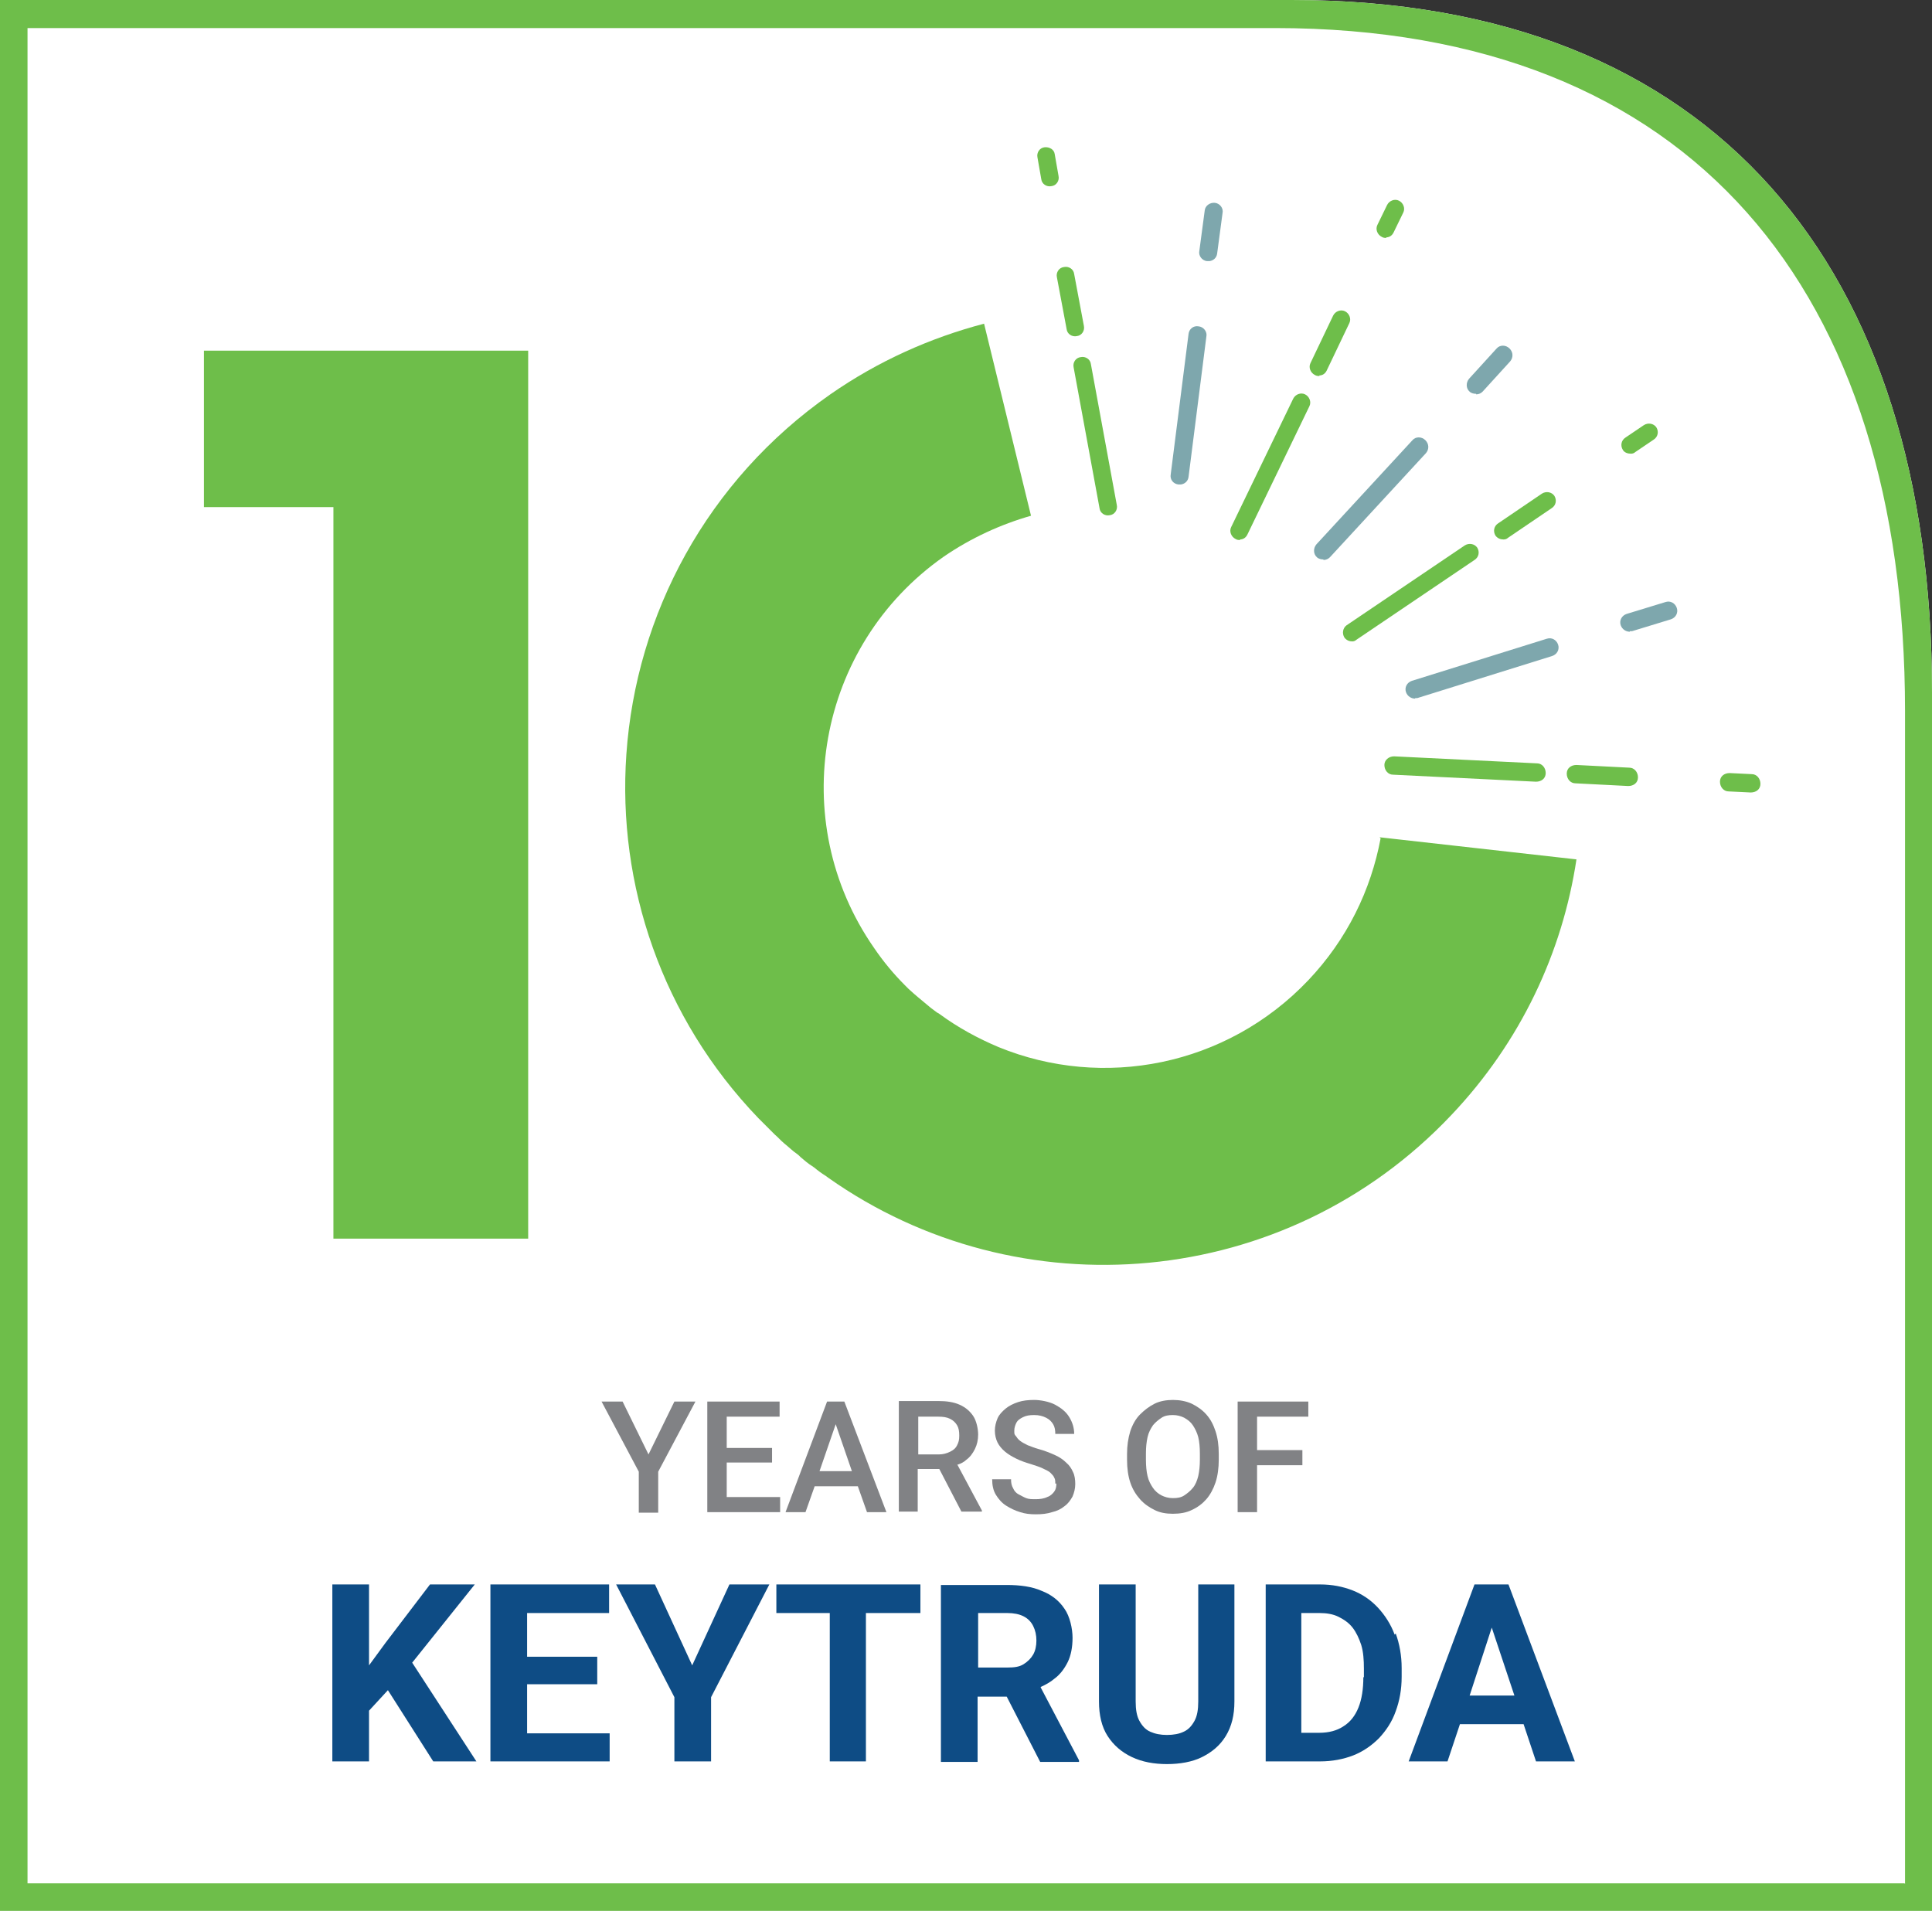 <?xml version="1.0" encoding="UTF-8"?>
<svg id="Layer_1" data-name="Layer 1" xmlns="http://www.w3.org/2000/svg" version="1.1" viewBox="0 0 358.1 354.2">
  <rect x="0" y="0" width="358.1" height="354.2" fill="#333333" stroke="none"/>
  <defs>
    <style>
      .cls-1 {
        fill: #7ea7ad;
      }

      .cls-1, .cls-2, .cls-3, .cls-4, .cls-5 {
        stroke-width: 0px;
      }

      .cls-2 {
        fill: #818285;
      }

      .cls-3 {
        fill: #0e4c85;
      }

      .cls-4 {
        fill: #fff;
      }

      .cls-5 {
        fill: #6ebe4a;
      }
    </style>
  </defs>
  <path class="cls-4" d="M239.4,0H0v354.2h358.1v-225.8C358.1,49.8,318.1,0,239.4,0Z"/>
  <g>
    <path class="cls-5" d="M239.4,0H0v354.2h358.1v-225.8C358.1,49.8,318.1,0,239.4,0ZM353,349.1H5.1V5.2h231.2c77.6,0,116.8,49,116.8,126.6v217.4h0Z"/>
    <g>
      <polygon class="cls-3" points="80.3 326.5 88.3 326.5 76.4 308.2 88 293.7 79.7 293.7 71.4 304.6 68.4 308.7 68.4 293.7 61.6 293.7 61.6 326.5 68.4 326.5 68.4 317.1 71.9 313.3 80.3 326.5"/>
      <polygon class="cls-3" points="97.7 321.3 97.7 312.2 110.7 312.2 110.7 307.1 97.7 307.1 97.7 299 112.9 299 112.9 293.7 97.7 293.7 95.5 293.7 90.9 293.7 90.9 326.5 95.5 326.5 97.7 326.5 113 326.5 113 321.3 97.7 321.3"/>
      <path class="cls-3" d="M121.4,293.7l6.9,15,6.9-15h7.4l-10.8,20.9v11.9h-6.8v-11.9l-10.8-20.9h7.4Z"/>
      <polygon class="cls-3" points="170.6 293.7 160.5 293.7 153.8 293.7 143.9 293.7 143.9 299 153.8 299 153.8 326.5 160.5 326.5 160.5 299 170.6 299 170.6 293.7"/>
      <path class="cls-3" d="M192.9,312.7c.9-.4,1.8-.9,2.5-1.5,1.1-.8,1.9-1.9,2.5-3.1s.9-2.8.9-4.5-.5-4-1.5-5.4c-1-1.5-2.4-2.6-4.2-3.3-1.8-.8-4-1.1-6.5-1.1h-12.2v32.8h6.8v-12.1h5.4l6.2,12.1h7.2v-.3l-7.1-13.5h0ZM181.2,299h5.5c1.2,0,2.2.2,3,.6.8.4,1.4,1,1.8,1.8s.6,1.7.6,2.7-.2,1.9-.6,2.6-1,1.3-1.8,1.8-1.8.6-2.9.6h-5.5v-10.1h0Z"/>
      <path class="cls-3" d="M222.1,293.7h6.7v21.7c0,2.5-.5,4.6-1.6,6.4s-2.6,3-4.4,3.9-4.1,1.3-6.5,1.3-4.6-.4-6.5-1.3c-1.9-.9-3.4-2.2-4.5-3.9-1.1-1.7-1.6-3.9-1.6-6.4v-21.7h6.8v21.7c0,1.5.2,2.7.7,3.6.5.9,1.1,1.6,2,2,.9.4,1.9.6,3.1.6s2.3-.2,3.1-.6c.9-.4,1.5-1.1,2-2,.5-.9.7-2.1.7-3.6v-21.7h0Z"/>
      <path class="cls-3" d="M258.5,303c-.7-1.9-1.8-3.6-3.1-5-1.3-1.4-2.9-2.5-4.7-3.2-1.8-.7-3.8-1.1-6-1.1h-10.1v32.8h10.1c2.2,0,4.3-.4,6.1-1.1,1.8-.7,3.4-1.8,4.8-3.2,1.3-1.4,2.4-3,3.1-5,.7-1.9,1.1-4,1.1-6.4v-1.6c0-2.3-.4-4.5-1.1-6.4h0ZM252.7,310.9c0,2.2-.3,4.1-.9,5.6s-1.5,2.7-2.8,3.5c-1.2.8-2.7,1.2-4.5,1.2h-3.3v-22.2h3.4c1.3,0,2.5.2,3.5.7s1.9,1.1,2.6,2,1.2,2,1.6,3.2c.4,1.3.5,2.8.5,4.4v1.6h0Z"/>
      <path class="cls-3" d="M284.7,326.5h7.2l-12.3-32.8h-6.3l-12.2,32.8h7.2l2.3-6.9h11.8l2.3,6.9h0ZM272.4,314.3l4.1-12.6,4.2,12.6h-8.3Z"/>
    </g>
    <g>
      <path class="cls-2" d="M115.4,259.8l4.8,9.8,4.8-9.8h3.9l-6.9,13v7.6h-3.6v-7.6l-6.9-13h4Z"/>
      <polygon class="cls-2" points="134.7 277.5 134.7 271.1 143.1 271.1 143.1 268.4 134.7 268.4 134.7 262.6 144.5 262.6 144.5 259.8 134.7 259.8 133.7 259.8 131.1 259.8 131.1 280.3 133.7 280.3 134.7 280.3 144.6 280.3 144.6 277.5 134.7 277.5"/>
      <path class="cls-2" d="M160.6,280.3h3.7l-7.8-20.5h-3.2l-7.7,20.5h3.7l1.7-4.8h8l1.7,4.8h0ZM151.9,272.7l3-8.7,3,8.7h-6,0Z"/>
      <path class="cls-2" d="M177.5,271.5c.6-.2,1.2-.5,1.6-.9.7-.5,1.2-1.2,1.6-2,.4-.8.6-1.7.6-2.7s-.3-2.5-.9-3.4c-.6-.9-1.4-1.6-2.5-2.1s-2.4-.7-4-.7h-7.3v20.5h3.5v-7.9h4l4.1,7.9h3.8v-.2l-4.6-8.6h0ZM170.2,262.6h3.7c.9,0,1.6.1,2.2.4.6.3,1,.7,1.3,1.2s.4,1.1.4,1.9-.1,1.2-.4,1.8-.7.9-1.3,1.2c-.6.3-1.3.5-2.1.5h-3.8v-7h0Z"/>
      <path class="cls-2" d="M195.6,275c0-.4,0-.8-.2-1.1-.1-.3-.4-.6-.7-.9-.3-.3-.8-.5-1.4-.8-.6-.3-1.3-.5-2.2-.8-1-.3-1.9-.6-2.7-1-.8-.4-1.5-.8-2.1-1.3s-1.1-1.1-1.4-1.7c-.3-.6-.5-1.4-.5-2.2s.2-1.6.5-2.3.9-1.3,1.5-1.8c.6-.5,1.4-.9,2.3-1.2.9-.3,1.9-.4,3-.4s2.8.3,3.9.9c1.1.6,2,1.3,2.6,2.3.6,1,.9,2,.9,3.1h-3.5c0-.7-.1-1.3-.4-1.8s-.7-.9-1.3-1.2c-.6-.3-1.3-.5-2.2-.5s-1.5.1-2.1.4-1,.6-1.2,1-.4.9-.4,1.5,0,.7.3,1c.2.3.4.6.8.9s.8.5,1.4.8c.6.2,1.2.5,2,.7,1.1.3,2.1.7,3,1.1.9.4,1.6.9,2.1,1.4.6.5,1,1.1,1.3,1.8.3.6.4,1.4.4,2.2s-.2,1.6-.5,2.3c-.4.7-.8,1.3-1.5,1.8-.6.5-1.4.9-2.3,1.1-.9.3-1.9.4-3,.4s-2-.1-2.9-.4c-1-.3-1.8-.7-2.6-1.2-.8-.5-1.4-1.2-1.9-2s-.7-1.8-.7-2.9h3.5c0,.7.1,1.2.4,1.7.2.5.6.9,1,1.1s.9.5,1.4.7,1.1.2,1.8.2,1.5-.1,2.1-.4c.6-.2,1-.6,1.3-1,.3-.4.4-.9.4-1.5h0Z"/>
      <path class="cls-2" d="M225.9,269.5v1.1c0,1.5-.2,3-.6,4.2-.4,1.2-1,2.3-1.7,3.1s-1.6,1.5-2.7,2c-1,.5-2.2.7-3.5.7s-2.4-.2-3.4-.7-1.9-1.1-2.7-2c-.8-.9-1.4-1.9-1.8-3.1-.4-1.2-.6-2.6-.6-4.2v-1.1c0-1.5.2-2.9.6-4.2.4-1.2,1-2.3,1.8-3.1s1.7-1.5,2.7-2,2.2-.7,3.4-.7,2.4.2,3.5.7c1,.5,1.9,1.1,2.7,2,.8.9,1.3,1.9,1.7,3.1s.6,2.6.6,4.2h0ZM222.4,270.6v-1.2c0-1.1-.1-2.2-.3-3s-.6-1.6-1-2.2c-.4-.6-.9-1-1.6-1.4-.6-.3-1.3-.5-2.1-.5s-1.5.1-2.1.5-1.1.8-1.6,1.4c-.4.6-.8,1.3-1,2.2s-.3,1.9-.3,3v1.2c0,1.1.1,2.2.3,3,.2.9.6,1.6,1,2.2s1,1.1,1.6,1.4,1.3.5,2.1.5,1.5-.1,2.1-.5,1.1-.8,1.6-1.4.8-1.4,1-2.2c.2-.9.3-1.9.3-3h0Z"/>
      <polygon class="cls-2" points="242.5 262.6 242.5 259.8 233 259.8 232.1 259.8 229.4 259.8 229.4 280.3 233 280.3 233 271.6 241.4 271.6 241.4 268.8 233 268.8 233 262.6 242.5 262.6"/>
    </g>
    <path class="cls-5" d="M255.9,155.4c-1.8,9.6-6.2,18.7-13.4,26.3-15.2,16-38.1,20.3-57.4,12.4h0c-3.8-1.6-7.5-3.6-10.9-6.1-.1-.1-.3-.2-.5-.3-.4-.3-.8-.6-1.2-.9-.2-.2-.4-.3-.6-.5-.6-.5-1.2-1-1.8-1.5-.2-.2-.5-.4-.7-.6-.3-.3-.7-.6-1-.9l-.7-.7c-2.1-2.1-4-4.4-5.7-6.9-16.4-23.6-10.6-56,12.9-72.5,5.1-3.5,10.6-6,16.2-7.6l-8.7-35.6c-9.9,2.6-19.6,6.9-28.5,13.1-22.9,16-36,40.8-37.8,66.7h0c-1.7,24.2,6.6,48.9,24.5,67.5,0,0,0,0,0,0,.7.7,1.4,1.4,2.1,2.1.2.2.4.4.5.5.1.1.3.3.4.4.6.5,1.1,1.1,1.7,1.6.2.2.4.3.6.5.6.5,1.1,1,1.7,1.4.3.2.5.4.8.7.7.6,1.4,1.2,2.2,1.7.1,0,.2.2.3.2.7.6,1.4,1.1,2.2,1.6.1.1.3.2.4.3,35.4,25,84.8,20.9,115.5-11.6,12.9-13.6,20.6-30.2,23.2-47.4l-36.5-4.1h0Z"/>
    <polygon class="cls-5" points="37.8 65 37.8 94 61.8 94 61.8 229.6 97.9 229.6 97.9 65 37.8 65"/>
    <g>
      <path class="cls-5" d="M205.7,95.5c-.9.2-1.8-.4-1.9-1.3l-4.8-26.1c-.2-.9.4-1.8,1.3-1.9.9-.2,1.8.4,1.9,1.3l4.8,26.1c.2.9-.4,1.8-1.3,1.9Z"/>
      <path class="cls-5" d="M199.6,62.3c-.9.2-1.8-.4-1.9-1.3l-1.8-9.6c-.2-.9.4-1.8,1.3-1.9.9-.2,1.8.4,1.9,1.3l1.8,9.6c.2.9-.4,1.8-1.3,1.9Z"/>
      <path class="cls-5" d="M194.9,34.5c-.9.2-1.8-.4-1.9-1.3l-.7-4c-.2-.9.4-1.8,1.3-1.9s1.8.4,1.9,1.3l.7,4c.2.9-.4,1.8-1.3,1.9Z"/>
      <path class="cls-5" d="M284.7,144.9l-26.5-1.3c-.9,0-1.6-.8-1.6-1.8,0-.9.8-1.6,1.8-1.6l26.5,1.3c.9,0,1.6.8,1.6,1.8s-.8,1.6-1.8,1.6Z"/>
      <path class="cls-5" d="M301.8,145.7l-9.8-.5c-.9,0-1.6-.8-1.6-1.8s.8-1.6,1.8-1.6l9.8.5c.9,0,1.6.8,1.6,1.8s-.8,1.6-1.8,1.6Z"/>
      <path class="cls-5" d="M324.5,146.9l-4.1-.2c-.9,0-1.6-.8-1.6-1.8s.8-1.6,1.8-1.6l4.1.2c.9,0,1.6.8,1.6,1.8s-.8,1.6-1.8,1.6Z"/>
      <path class="cls-1" d="M262.3,129.5c-.7,0-1.4-.4-1.7-1.2-.3-.9.2-1.8,1.1-2.1l25-7.8c.9-.3,1.8.2,2.1,1.1.3.9-.2,1.8-1.1,2.1l-25,7.8c-.1,0-.3,0-.4,0Z"/>
      <path class="cls-1" d="M302.1,117.1c-.7,0-1.4-.4-1.7-1.2-.3-.9.2-1.8,1.1-2.1l7.2-2.2c.9-.3,1.8.2,2.1,1.1.3.9-.2,1.8-1.1,2.1l-7.2,2.2c-.1,0-.3,0-.4,0Z"/>
      <path class="cls-5" d="M250.7,118.9c-.6,0-1.1-.2-1.5-.7-.5-.8-.3-1.8.4-2.3l21.9-14.8c.8-.5,1.8-.3,2.3.4.5.8.3,1.8-.5,2.3l-21.9,14.8c-.2.2-.5.3-.8.3h0Z"/>
      <path class="cls-5" d="M278.7,100c-.6,0-1.1-.2-1.5-.7-.5-.8-.3-1.8.5-2.3l8.1-5.5c.8-.5,1.8-.3,2.3.4.5.8.3,1.8-.5,2.3l-8.1,5.5c-.2.2-.5.3-.8.3h0Z"/>
      <path class="cls-5" d="M302.3,84.1c-.6,0-1.2-.2-1.5-.7-.5-.8-.3-1.8.5-2.3l3.4-2.3c.8-.5,1.8-.3,2.3.4.5.8.3,1.8-.5,2.3l-3.4,2.3c-.2.2-.5.3-.8.3h0Z"/>
      <path class="cls-1" d="M245.3,103.7c-.4,0-.9-.1-1.2-.4-.7-.6-.7-1.7-.1-2.4l17.8-19.3c.6-.7,1.7-.7,2.4,0s.7,1.7.1,2.4l-17.8,19.3c-.3.3-.7.5-1.2.5h0Z"/>
      <path class="cls-1" d="M273.6,73c-.4,0-.9-.1-1.2-.4-.7-.6-.7-1.7-.1-2.4l5.1-5.6c.6-.7,1.7-.7,2.4,0s.7,1.7.1,2.4l-5.1,5.6c-.3.3-.7.5-1.2.5h0Z"/>
      <path class="cls-5" d="M229.9,100.1c-.3,0-.6,0-.9-.2-.8-.4-1.2-1.4-.8-2.2l11.5-23.8c.4-.8,1.4-1.2,2.2-.8s1.2,1.4.8,2.2l-11.5,23.8c-.3.6-.8.9-1.4.9h0Z"/>
      <path class="cls-5" d="M244.6,69.7c-.3,0-.6,0-.9-.2-.8-.4-1.2-1.4-.8-2.2l4.2-8.8c.4-.8,1.4-1.2,2.2-.8.8.4,1.2,1.4.8,2.2l-4.2,8.8c-.3.6-.8.9-1.4.9h0Z"/>
      <path class="cls-5" d="M257,44.1c-.3,0-.6,0-.9-.2-.8-.4-1.2-1.4-.8-2.2l1.8-3.7c.4-.8,1.4-1.2,2.2-.8.8.4,1.2,1.4.8,2.2l-1.8,3.7c-.3.6-.8.9-1.4.9Z"/>
      <path class="cls-1" d="M218.8,89.8c-.1,0-.3,0-.4,0-.9-.1-1.6-.9-1.4-1.9l3.3-26c.1-.9.9-1.6,1.9-1.4.9.1,1.6,1,1.4,1.9l-3.3,26c-.1.8-.7,1.3-1.4,1.4Z"/>
      <path class="cls-1" d="M224.1,48.4c-.1,0-.3,0-.4,0-.9-.1-1.6-1-1.4-1.9l1-7.5c.1-.9,1-1.5,1.9-1.4.9.1,1.6,1,1.4,1.9l-1,7.5c-.1.8-.7,1.3-1.4,1.4Z"/>
    </g>
  </g>
</svg>